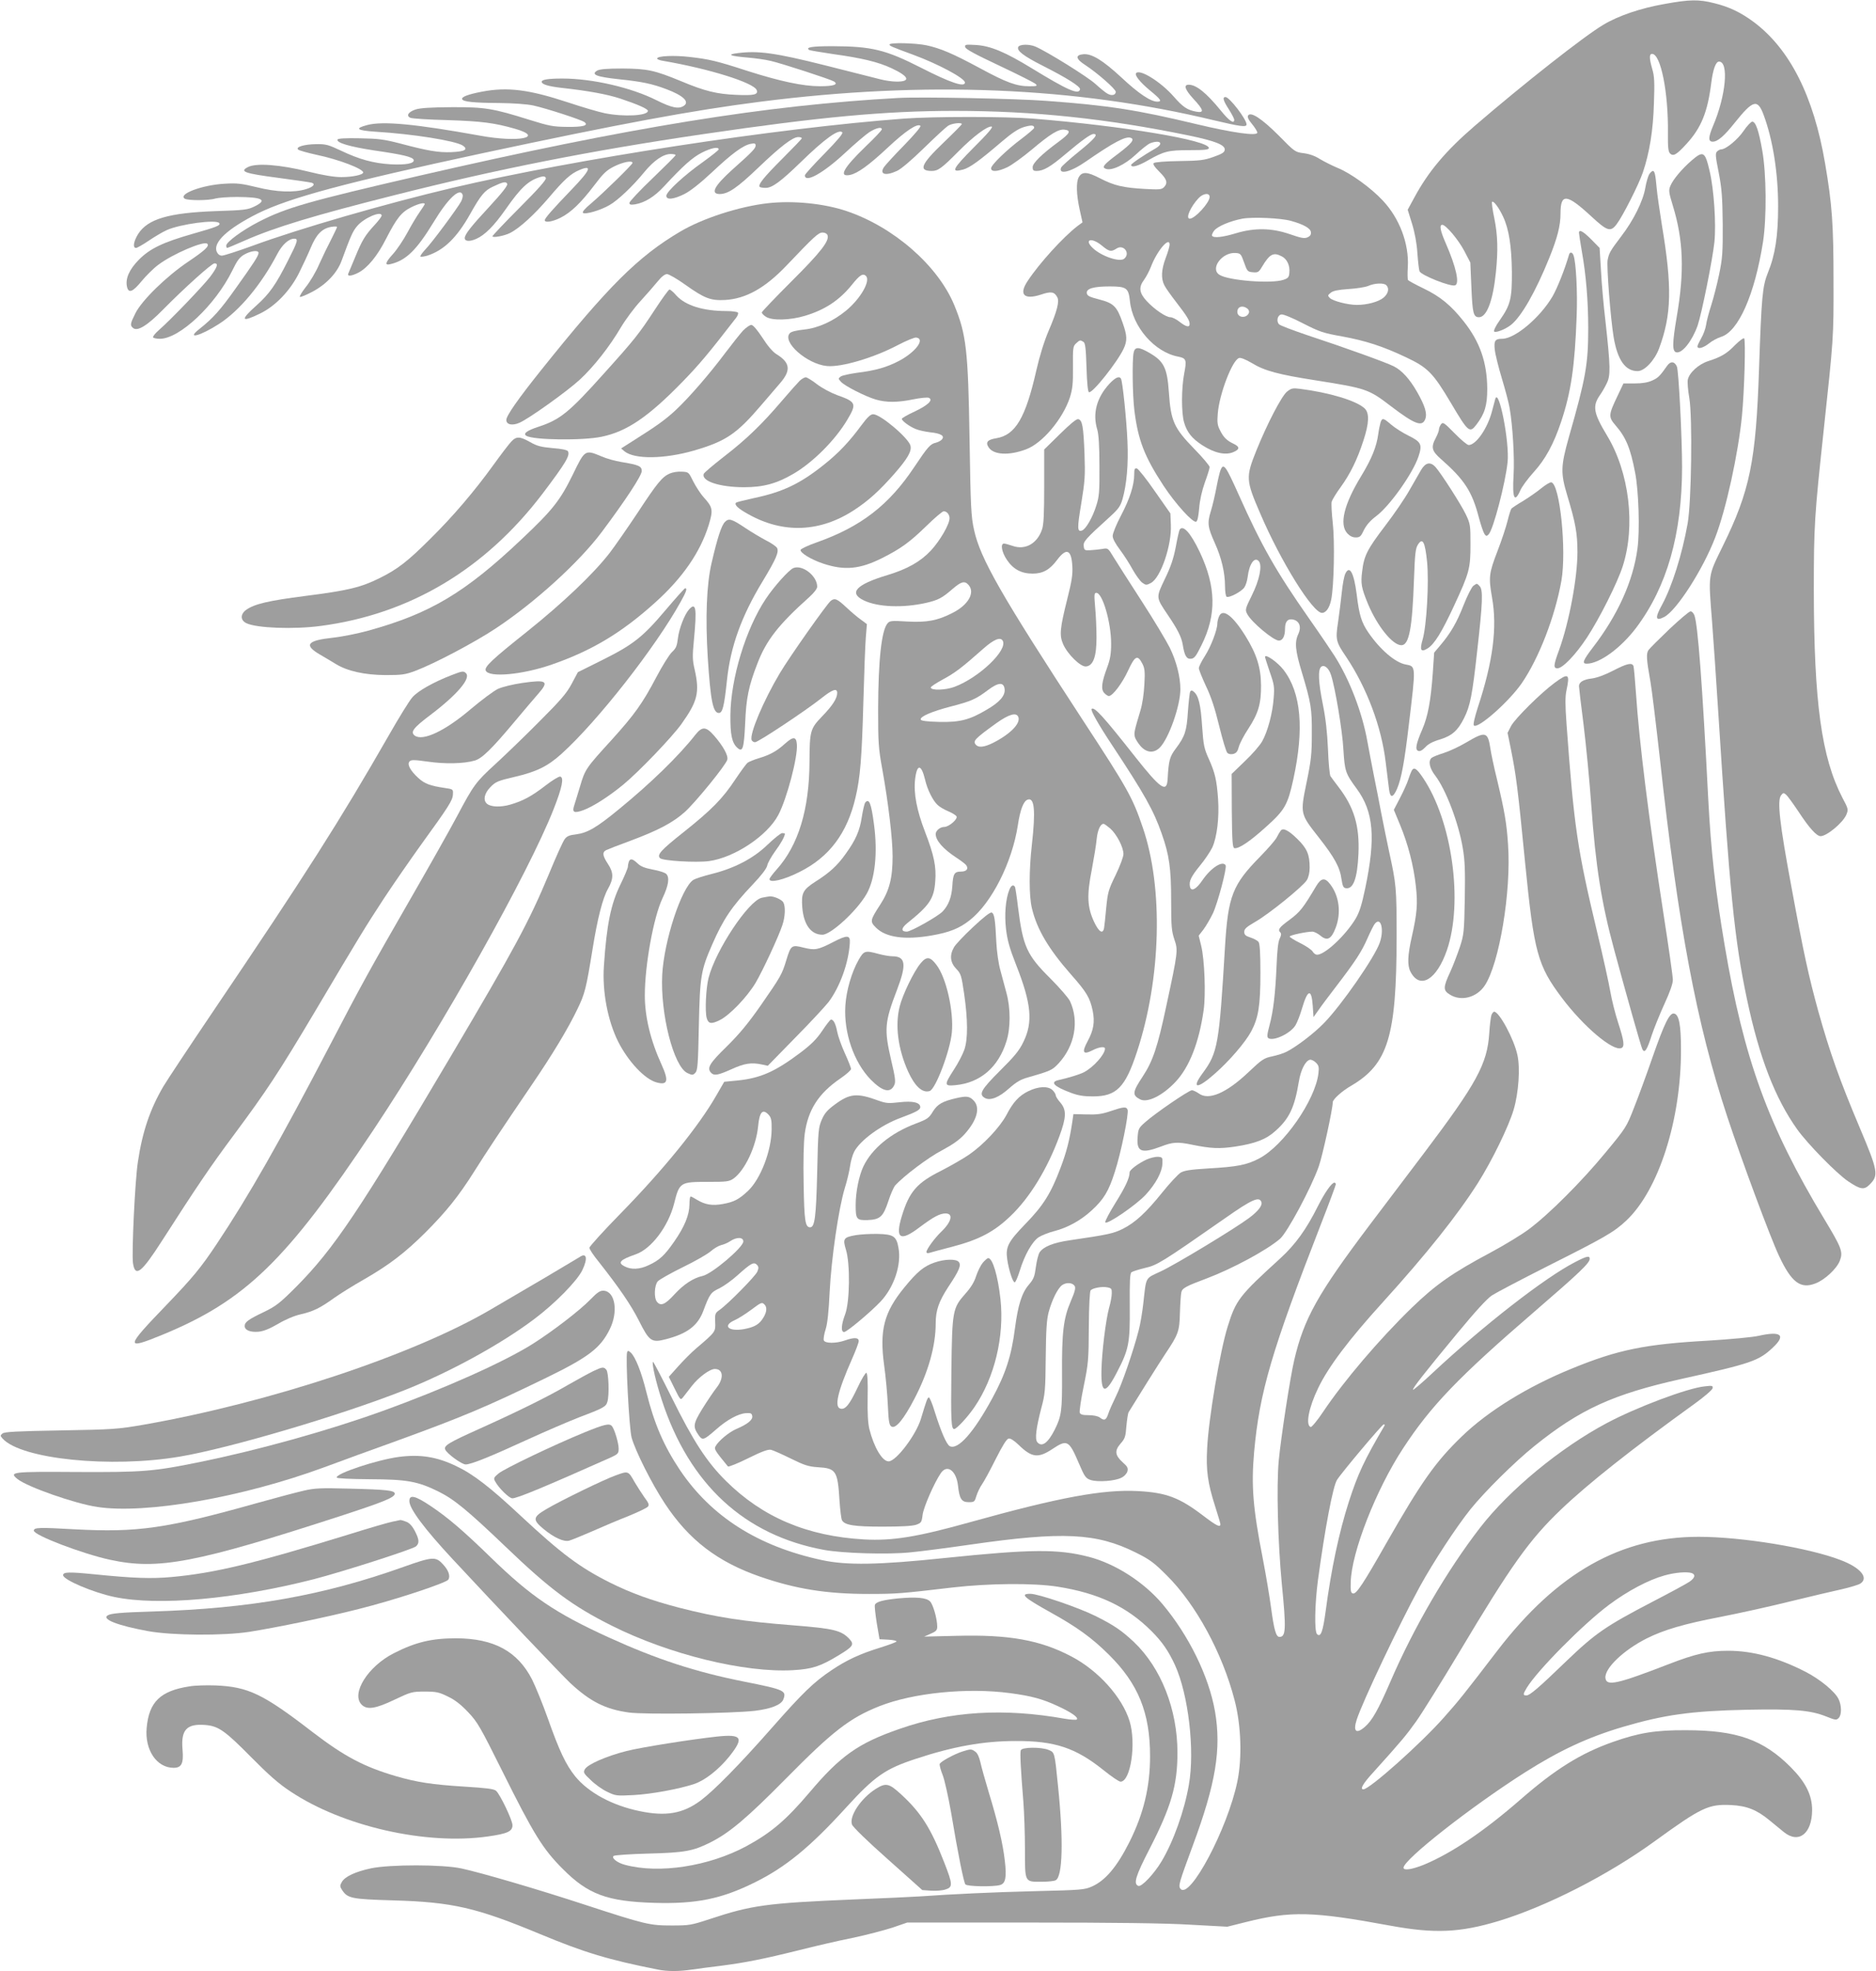 <?xml version="1.0" standalone="no"?>
<!DOCTYPE svg PUBLIC "-//W3C//DTD SVG 20010904//EN"
 "http://www.w3.org/TR/2001/REC-SVG-20010904/DTD/svg10.dtd">
<svg version="1.0" xmlns="http://www.w3.org/2000/svg"
 width="1219pt" height="1280pt" viewBox="0 0 1219 1280"
 preserveAspectRatio="xMidYMid meet">
<g transform="translate(0,1280) scale(0.1,-0.1)"
fill="#9e9e9e" stroke="none">
<path d="M10815 12774 c-154 -27 -299 -76 -397 -135 -125 -74 -520 -385 -836
-657 -188 -162 -301 -296 -392 -465 l-43 -79 28 -90 c18 -58 31 -128 35 -192
4 -56 10 -108 14 -118 12 -26 203 -102 231 -91 31 11 6 121 -61 274 -35 80
-43 119 -22 119 23 0 104 -96 143 -170 l39 -75 7 -163 c7 -166 13 -192 49
-192 51 0 91 107 110 290 15 146 12 242 -10 352 -12 55 -18 103 -15 107 10 9
45 -38 72 -96 38 -81 55 -192 57 -358 1 -175 -9 -215 -79 -315 -26 -36 -41
-68 -36 -73 10 -10 72 14 109 43 68 54 161 217 249 435 53 131 73 210 73 288
0 134 40 130 203 -21 101 -93 122 -100 161 -49 40 52 144 258 171 337 43 127
67 272 72 450 5 135 3 176 -11 222 -20 70 -20 98 -1 98 56 0 106 -248 103
-513 -1 -94 2 -122 14 -134 21 -20 42 -8 107 63 96 105 137 206 161 399 11 85
29 135 50 135 65 0 45 -222 -39 -418 -31 -74 -32 -102 -2 -102 32 0 74 36 144
124 118 147 147 155 186 52 61 -163 95 -379 95 -596 0 -192 -19 -315 -66 -430
-36 -89 -42 -155 -58 -625 -20 -601 -59 -792 -236 -1152 -97 -199 -94 -176
-69 -493 8 -102 26 -365 40 -585 74 -1166 105 -1476 186 -1861 80 -380 183
-646 327 -848 69 -96 256 -287 332 -338 79 -53 103 -57 139 -20 59 58 54 88
-61 360 -135 319 -198 498 -273 765 -63 230 -95 375 -175 810 -76 407 -93 558
-67 592 13 17 17 18 32 5 10 -8 46 -58 81 -110 70 -107 118 -160 144 -160 40
0 145 87 167 139 14 34 14 37 -25 110 -136 262 -185 618 -186 1346 0 424 4
482 64 1040 64 595 65 602 64 970 0 365 -9 498 -55 765 -74 435 -228 740 -462
916 -85 63 -159 99 -257 123 -102 26 -159 25 -325 -5z"/>
<path d="M5780 12511 c0 -9 8 -13 155 -67 160 -59 335 -152 335 -180 0 -33
-95 -1 -283 95 -234 119 -322 140 -579 141 -132 0 -177 -7 -149 -25 6 -3 74
-14 153 -26 188 -26 293 -51 381 -92 114 -53 127 -87 34 -87 -29 0 -77 7 -107
15 -30 8 -192 49 -360 91 -323 81 -433 96 -566 79 -75 -9 -52 -19 66 -29 47
-4 114 -13 150 -22 70 -16 386 -119 409 -133 31 -20 -3 -31 -91 -31 -110 0
-260 32 -473 100 -196 64 -249 76 -373 90 -102 12 -212 7 -212 -10 0 -5 17
-12 38 -15 299 -51 590 -142 609 -190 11 -30 -18 -36 -132 -31 -127 5 -205 24
-360 89 -172 71 -219 81 -380 82 -100 0 -147 -4 -164 -13 -44 -26 -6 -41 144
-57 146 -15 212 -29 305 -64 109 -41 151 -81 115 -107 -33 -24 -79 -15 -179
35 -165 83 -418 141 -611 141 -94 0 -135 -7 -135 -21 0 -17 44 -30 133 -40
171 -19 291 -41 377 -69 114 -38 180 -67 180 -80 0 -32 -159 -40 -281 -15 -39
8 -148 40 -241 71 -252 83 -391 100 -555 69 -93 -18 -135 -34 -130 -49 6 -17
77 -24 242 -25 91 -1 178 -7 220 -16 80 -17 314 -93 333 -108 28 -22 -9 -32
-111 -31 -92 1 -116 5 -247 46 -236 74 -288 83 -505 82 -137 -1 -203 -5 -235
-15 -47 -16 -63 -41 -33 -54 10 -5 119 -12 243 -15 219 -7 303 -18 436 -56
196 -56 24 -91 -226 -45 -421 76 -632 96 -734 69 -84 -22 -68 -35 51 -43 248
-15 521 -59 570 -90 38 -26 14 -39 -75 -43 -83 -3 -151 8 -335 57 -101 26
-138 31 -259 33 -92 2 -142 -1 -145 -8 -7 -21 76 -46 239 -71 187 -27 249 -42
256 -61 7 -23 -50 -34 -148 -29 -115 7 -205 32 -325 89 -81 38 -97 43 -160 42
-78 -1 -135 -18 -118 -35 6 -6 60 -21 119 -34 144 -30 304 -91 304 -115 0 -15
-70 -30 -143 -30 -45 0 -119 12 -215 36 -181 45 -338 57 -391 29 -57 -29 -23
-41 198 -70 112 -15 210 -29 218 -32 24 -9 8 -27 -38 -41 -77 -24 -191 -20
-319 12 -100 24 -128 28 -210 23 -146 -8 -304 -67 -260 -97 20 -13 156 -13
200 1 19 5 82 10 140 10 166 -1 200 -19 115 -61 -45 -22 -64 -25 -255 -31
-304 -11 -440 -51 -502 -148 -30 -48 -37 -91 -14 -91 7 0 44 21 81 46 37 25
90 57 119 70 87 39 324 71 341 45 9 -15 -17 -25 -175 -70 -192 -55 -276 -95
-348 -168 -62 -63 -88 -122 -77 -174 10 -46 37 -36 95 35 29 35 77 83 108 106
94 71 298 158 319 137 15 -15 -15 -43 -125 -117 -141 -95 -300 -250 -342 -334
-34 -68 -36 -79 -15 -96 28 -24 93 16 195 120 139 141 316 300 334 300 27 0
18 -25 -28 -87 -46 -60 -258 -281 -334 -347 -23 -20 -40 -41 -37 -47 4 -5 23
-9 44 -9 128 0 360 219 470 442 33 68 48 88 80 106 43 24 91 29 91 10 0 -19
-30 -65 -148 -230 -100 -141 -147 -194 -237 -265 -89 -70 7 -45 129 34 132 85
274 255 377 452 33 63 75 101 112 101 27 0 21 -19 -41 -141 -80 -159 -121
-217 -207 -294 -106 -94 -98 -111 23 -52 99 47 196 147 254 262 25 50 60 125
78 168 36 86 73 124 134 134 20 3 36 3 36 -1 0 -4 -17 -39 -37 -79 -21 -40
-56 -112 -78 -161 -21 -50 -61 -117 -88 -150 -26 -33 -43 -62 -38 -64 6 -2 42
13 80 33 91 48 161 122 190 200 60 163 73 193 101 226 43 53 160 103 160 69 0
-6 -19 -32 -43 -58 -65 -70 -84 -102 -128 -209 -23 -54 -43 -104 -46 -110 -8
-19 22 -16 65 6 60 31 124 108 181 221 69 134 99 172 163 204 48 24 88 33 88
21 0 -3 -15 -26 -33 -52 -19 -27 -55 -87 -80 -134 -26 -48 -67 -109 -92 -137
-53 -58 -57 -77 -17 -67 101 24 169 91 280 273 92 152 170 226 188 178 3 -8
-1 -27 -9 -43 -22 -42 -193 -273 -235 -315 -19 -21 -33 -40 -30 -44 4 -3 24 0
45 6 108 35 192 117 278 270 69 123 94 153 148 178 67 32 86 35 93 18 4 -11
-33 -58 -116 -148 -119 -128 -160 -180 -160 -204 0 -22 32 -24 75 -5 56 25
115 84 190 191 100 143 149 188 227 211 22 6 30 4 35 -7 4 -11 -50 -72 -171
-193 -97 -97 -176 -181 -176 -185 0 -12 77 2 114 21 62 31 158 119 252 229
101 119 142 156 199 180 86 36 73 2 -48 -124 -128 -133 -177 -189 -177 -202 0
-18 50 -10 102 16 68 34 133 97 219 210 60 79 79 98 131 124 57 28 118 40 118
22 0 -10 -190 -196 -268 -262 -40 -33 -60 -56 -54 -62 13 -13 114 16 172 50
55 31 153 124 227 215 62 75 123 117 171 117 18 0 32 -3 32 -7 0 -5 -68 -72
-150 -151 -83 -79 -150 -151 -150 -159 0 -12 8 -14 36 -10 64 11 126 49 188
116 127 137 186 189 247 220 61 31 109 40 109 21 0 -5 -46 -41 -101 -81 -122
-86 -239 -194 -239 -220 0 -29 46 -24 117 11 38 19 102 69 179 141 131 123
202 175 252 185 26 5 32 3 32 -11 0 -18 -20 -40 -153 -158 -117 -106 -143
-157 -79 -157 54 1 112 40 248 170 146 140 225 200 261 200 13 0 23 -3 23 -8
0 -4 -57 -63 -126 -132 -120 -120 -161 -170 -147 -184 4 -3 21 -6 38 -6 42 0
96 39 225 164 161 157 250 220 273 197 7 -7 -28 -49 -116 -139 -70 -71 -127
-134 -127 -140 0 -53 119 13 260 144 63 59 135 120 159 136 45 28 81 36 81 18
0 -6 -47 -56 -105 -111 -145 -140 -178 -200 -102 -185 49 10 122 62 246 178
114 107 193 160 212 141 5 -5 -38 -56 -106 -126 -64 -65 -122 -129 -131 -142
-31 -47 10 -59 84 -25 27 12 95 70 175 148 73 71 143 136 157 145 23 16 90 24
90 11 0 -3 -54 -58 -120 -121 -146 -140 -164 -183 -75 -183 40 0 65 18 174
128 97 98 189 166 215 160 11 -2 -26 -46 -116 -135 -140 -141 -152 -166 -70
-144 44 12 106 57 251 181 68 58 108 84 144 95 48 14 67 13 67 -5 0 -5 -35
-35 -77 -67 -102 -76 -203 -174 -203 -196 0 -25 44 -22 105 7 28 13 100 65
160 115 121 102 173 134 212 129 45 -5 36 -24 -39 -79 -110 -81 -168 -138
-168 -165 0 -19 5 -24 25 -24 45 0 90 26 188 109 108 91 164 131 183 131 34 0
6 -32 -95 -114 -60 -48 -112 -95 -116 -104 -19 -49 62 -30 162 40 178 123 258
166 291 153 27 -10 5 -37 -82 -103 -94 -70 -109 -88 -81 -98 38 -15 124 26
194 91 37 35 80 69 95 75 65 24 91 -1 34 -34 -74 -42 -158 -99 -158 -107 0
-20 47 -7 110 30 104 59 131 66 270 66 99 0 125 3 125 14 0 50 -553 143 -1145
191 -175 14 -644 14 -835 0 -830 -62 -2136 -262 -2936 -450 -432 -102 -997
-265 -1298 -376 -97 -35 -186 -64 -199 -64 -14 0 -26 9 -33 24 -28 61 69 151
266 250 209 103 575 201 1455 390 899 192 1366 279 1814 336 1068 136 2042 96
2944 -121 173 -41 212 -46 212 -27 0 33 -111 178 -137 178 -21 0 -15 -23 22
-80 19 -30 35 -61 35 -67 0 -31 -33 -8 -88 60 -94 115 -159 167 -208 167 -35
0 -24 -32 30 -91 68 -73 73 -94 19 -84 -59 11 -87 30 -148 100 -82 93 -216
177 -242 151 -13 -13 24 -59 89 -113 71 -58 81 -73 48 -73 -43 0 -122 53 -231
155 -123 114 -195 158 -250 153 -54 -5 -49 -31 14 -71 75 -49 197 -155 197
-173 0 -21 -25 -28 -52 -13 -13 6 -48 35 -79 63 -49 46 -320 214 -392 244 -41
17 -104 15 -111 -4 -9 -24 36 -58 158 -120 160 -81 247 -136 244 -154 -8 -38
-80 -6 -314 137 -172 105 -267 145 -362 151 -68 4 -74 3 -70 -14 2 -13 68 -48
223 -121 121 -57 226 -110 234 -118 14 -13 9 -15 -40 -15 -84 0 -149 24 -319
116 -180 97 -258 130 -350 150 -72 15 -240 19 -240 5z"/>
<path d="M5840 12164 c-864 -47 -1746 -190 -3115 -505 -723 -167 -867 -208
-1045 -300 -105 -54 -210 -131 -210 -154 0 -8 3 -15 6 -15 3 0 56 22 117 49
194 85 447 162 972 294 673 170 1270 288 2005 396 754 111 1182 151 1632 151
515 0 989 -50 1523 -160 174 -36 238 -62 233 -94 -2 -16 -19 -26 -73 -45 -61
-22 -90 -25 -224 -27 -89 -1 -158 -7 -164 -13 -7 -7 4 -24 36 -56 50 -49 57
-73 30 -101 -15 -15 -31 -16 -123 -11 -143 8 -201 22 -292 69 -84 44 -118 45
-139 6 -17 -32 -15 -110 6 -207 l19 -85 -34 -25 c-93 -72 -246 -240 -322 -355
-60 -89 -24 -125 86 -89 65 22 87 19 106 -17 15 -27 -1 -90 -56 -218 -29 -68
-58 -161 -80 -257 -70 -309 -136 -421 -261 -441 -56 -9 -71 -26 -49 -59 32
-49 131 -55 243 -13 106 39 239 197 285 337 17 55 21 88 20 199 -1 123 0 133
20 152 25 23 27 23 48 10 12 -7 16 -41 20 -166 3 -103 9 -159 16 -161 23 -8
184 195 225 282 25 53 23 86 -6 168 -37 107 -58 128 -151 152 -66 17 -80 24
-82 42 -4 29 45 43 148 43 110 0 123 -10 132 -94 16 -168 160 -333 314 -362
52 -10 56 -21 39 -108 -19 -98 -19 -258 -1 -319 19 -65 51 -104 118 -148 79
-51 150 -67 202 -45 43 18 43 35 0 55 -42 20 -64 41 -86 86 -17 32 -20 51 -15
110 10 126 94 346 138 360 11 4 43 -9 84 -33 82 -50 171 -74 415 -112 329 -52
343 -57 487 -167 155 -118 204 -137 224 -85 14 36 -1 86 -53 177 -48 84 -99
140 -151 166 -44 23 -315 121 -564 203 -94 32 -177 63 -183 71 -18 22 -8 60
17 63 12 2 75 -24 140 -58 108 -55 131 -63 256 -85 152 -28 263 -64 413 -135
142 -67 176 -101 295 -302 109 -184 119 -193 163 -135 54 71 70 124 70 232 -1
172 -48 306 -153 438 -83 105 -153 162 -261 214 -52 25 -98 50 -101 55 -3 5
-4 43 -1 86 8 150 -54 314 -162 429 -76 82 -210 179 -295 213 -36 15 -87 41
-114 57 -31 20 -67 33 -104 38 -57 7 -59 8 -163 114 -111 111 -183 158 -200
131 -6 -10 2 -27 26 -56 19 -23 34 -48 34 -55 0 -24 -161 -1 -396 55 -384 92
-567 121 -974 151 -193 15 -817 27 -960 19z m2020 -643 c0 -37 -95 -141 -129
-141 -29 0 4 76 57 133 30 32 72 37 72 8z m527 -155 c81 -22 128 -48 131 -73
2 -16 -4 -26 -21 -34 -21 -9 -40 -6 -115 20 -119 41 -229 43 -352 6 -86 -26
-145 -32 -154 -16 -3 5 3 20 14 34 23 28 104 62 183 77 68 12 249 4 314 -14z
m-1227 -161 c47 -39 60 -42 95 -19 46 30 92 -31 50 -66 -29 -24 -146 15 -203
68 -62 58 -9 73 58 17z m440 6 c0 -10 -11 -49 -25 -85 -29 -77 -32 -134 -9
-179 9 -18 45 -68 79 -112 68 -88 85 -116 85 -139 0 -24 -23 -19 -65 14 -21
17 -48 30 -60 30 -29 0 -104 51 -154 105 -49 53 -53 90 -17 138 13 18 33 55
44 83 39 104 122 202 122 145z m484 -116 c20 -57 23 -60 57 -63 33 -3 39 1 59
35 50 84 75 97 129 68 34 -17 54 -60 49 -106 -2 -29 -8 -36 -38 -46 -78 -27
-361 -5 -417 33 -62 40 19 148 106 141 32 -2 35 -6 55 -62z m924 -147 c21 -21
13 -55 -18 -81 -32 -27 -106 -47 -173 -47 -59 0 -156 25 -176 45 -15 15 -14
18 6 34 16 13 46 19 115 24 51 3 109 12 128 20 43 19 102 21 118 5z m-904
-151 c10 -7 15 -19 11 -29 -15 -38 -75 -32 -75 7 0 33 33 45 64 22z"/>
<path d="M11329 11949 c-38 -56 -115 -119 -145 -119 -7 0 -19 -6 -27 -14 -12
-12 -10 -32 11 -137 20 -105 24 -156 26 -334 1 -186 -2 -223 -23 -325 -13 -63
-36 -153 -51 -200 -15 -47 -31 -105 -34 -130 -4 -25 -18 -64 -32 -87 -13 -23
-24 -46 -24 -52 0 -21 37 -11 75 19 21 17 55 35 77 42 114 34 220 275 274 618
24 157 22 441 -5 592 -23 132 -43 188 -65 188 -8 0 -34 -27 -57 -61z"/>
<path d="M10992 11758 c-62 -54 -121 -123 -138 -165 -12 -28 -11 -41 15 -126
70 -226 77 -432 26 -725 -29 -172 -30 -225 -2 -230 38 -8 103 75 138 174 27
80 97 428 109 542 12 117 -3 343 -31 461 -30 128 -41 134 -117 69z"/>
<path d="M10716 11668 c-7 -13 -19 -52 -25 -88 -14 -84 -76 -210 -156 -314
-72 -95 -80 -109 -89 -155 -7 -41 19 -379 39 -499 25 -150 76 -222 156 -222
45 0 110 69 139 146 82 220 86 400 19 801 -15 95 -31 203 -34 240 -8 89 -13
113 -25 113 -5 0 -16 -10 -24 -22z"/>
<path d="M4987 11480 c-184 -21 -422 -98 -567 -184 -273 -161 -467 -354 -901
-896 -153 -191 -229 -300 -229 -327 0 -30 37 -39 84 -19 60 25 313 206 394
281 91 84 195 217 267 340 30 50 87 127 127 170 40 44 90 101 112 128 24 30
46 47 60 47 12 0 66 -31 119 -69 125 -89 165 -104 259 -99 135 8 260 78 398
223 180 189 208 215 235 215 15 0 28 -7 32 -17 14 -36 -43 -110 -234 -300
-106 -106 -193 -197 -193 -202 0 -6 12 -19 27 -28 39 -26 157 -23 253 6 131
39 225 102 305 201 52 65 72 77 92 58 31 -32 -35 -147 -129 -225 -84 -69 -183
-114 -273 -123 -47 -5 -83 -13 -92 -23 -55 -55 109 -201 240 -214 93 -9 304
53 463 137 54 28 107 50 118 48 60 -9 -5 -95 -113 -152 -79 -41 -151 -62 -273
-77 -48 -7 -96 -17 -105 -24 -17 -13 -17 -14 1 -34 24 -27 158 -95 225 -115
70 -21 146 -20 247 1 44 9 88 13 98 10 33 -13 -3 -48 -90 -89 -46 -21 -84 -43
-84 -48 0 -13 50 -50 90 -66 19 -8 60 -17 92 -21 71 -7 98 -23 79 -46 -7 -9
-25 -18 -40 -22 -36 -8 -52 -26 -141 -159 -163 -245 -345 -386 -630 -487 -58
-20 -106 -43 -108 -50 -3 -19 69 -63 147 -89 139 -46 238 -37 385 37 119 60
177 102 282 204 56 55 108 99 116 99 20 0 38 -21 38 -45 0 -40 -62 -146 -121
-210 -69 -73 -152 -120 -284 -160 -202 -61 -253 -115 -152 -164 91 -44 255
-50 405 -16 78 18 103 31 170 89 58 50 80 56 105 28 45 -50 -1 -131 -105 -183
-98 -50 -167 -62 -294 -55 -98 6 -112 5 -126 -11 -40 -44 -61 -238 -62 -558 0
-218 2 -253 27 -390 40 -223 67 -453 67 -566 0 -141 -21 -222 -80 -313 -67
-103 -68 -110 -28 -150 64 -64 188 -81 361 -51 116 20 181 46 248 99 143 112
276 376 313 618 15 99 36 155 63 165 45 17 53 -70 28 -292 -19 -167 -19 -333
0 -412 32 -137 109 -266 254 -431 102 -115 123 -151 141 -235 15 -74 6 -127
-33 -199 -39 -72 -30 -90 31 -59 44 23 82 27 82 11 0 -37 -76 -122 -137 -153
-26 -14 -102 -37 -165 -51 -57 -13 -30 -41 79 -82 48 -18 83 -24 144 -24 154
0 211 58 287 290 157 476 172 1064 38 1455 -66 195 -97 251 -391 700 -531 813
-666 1049 -706 1235 -19 85 -22 146 -29 585 -9 582 -21 683 -99 873 -106 257
-394 508 -699 611 -148 50 -349 70 -515 51z m1528 -2840 c37 -59 -152 -240
-312 -300 -58 -22 -152 -25 -155 -5 -1 6 35 29 79 53 78 42 122 75 263 200 68
60 110 77 125 52z m13 -316 c4 -42 -32 -84 -117 -133 -111 -66 -174 -82 -308
-79 -79 2 -118 7 -120 15 -7 19 69 52 195 85 132 34 164 48 242 107 68 51 103
53 108 5z m89 -180 c16 -42 -52 -111 -164 -168 -59 -29 -95 -33 -113 -11 -19
23 -7 37 133 138 83 59 131 73 144 41z m-606 -407 c15 -65 50 -135 81 -164 12
-12 44 -31 69 -41 26 -11 50 -26 54 -33 11 -17 -49 -69 -79 -69 -27 0 -56 -24
-56 -46 0 -42 48 -97 135 -154 28 -18 55 -39 62 -47 19 -24 4 -43 -32 -43 -44
0 -52 -13 -57 -95 -5 -72 -24 -122 -62 -163 -28 -31 -207 -132 -234 -132 -38
0 -37 22 2 54 146 117 175 160 183 272 8 96 -8 171 -67 324 -53 138 -74 247
-64 338 12 103 40 102 65 -1z m1203 -317 c42 -37 86 -122 86 -166 0 -18 -22
-77 -51 -137 -47 -96 -51 -112 -61 -213 -5 -60 -12 -119 -14 -131 -8 -42 -34
-25 -65 41 -44 95 -48 170 -15 337 14 75 29 164 32 200 6 58 24 99 45 99 5 0
24 -14 43 -30z"/>
<path d="M10260 11288 c0 -7 9 -63 19 -123 27 -150 41 -322 41 -495 0 -235
-15 -322 -126 -710 -53 -189 -54 -232 -10 -378 53 -176 66 -244 66 -367 0
-168 -54 -457 -120 -638 -36 -97 -37 -117 -10 -117 34 0 119 89 192 200 82
125 197 354 232 462 85 263 43 611 -102 850 -89 148 -96 191 -44 265 11 15 30
48 42 73 26 52 25 104 -8 405 -12 99 -25 246 -29 328 l-9 147 -54 55 c-53 53
-80 68 -80 43z"/>
<path d="M10196 11148 c-30 -102 -76 -217 -108 -273 -81 -138 -244 -275 -327
-275 -46 0 -55 -13 -48 -72 3 -29 24 -113 46 -186 22 -73 45 -159 50 -190 20
-112 33 -328 26 -437 -9 -152 6 -185 44 -99 11 25 50 77 86 117 76 83 131 184
179 328 64 192 89 357 101 689 6 152 -4 351 -21 393 -7 20 -23 22 -28 5z"/>
<path d="M4255 10789 c-102 -156 -130 -192 -332 -416 -225 -251 -283 -298
-423 -344 -77 -25 -103 -45 -80 -59 45 -28 368 -32 490 -6 164 34 303 129 525
357 110 113 170 185 348 415 10 13 16 28 12 34 -3 5 -36 10 -73 10 -153 0
-268 36 -327 101 -19 22 -39 39 -45 39 -5 0 -48 -59 -95 -131z"/>
<path d="M4828 10653 c-19 -21 -70 -85 -113 -142 -104 -139 -236 -291 -321
-371 -67 -63 -125 -105 -284 -205 l-74 -47 22 -19 c66 -53 259 -50 451 5 209
61 278 108 440 298 39 46 93 109 121 141 71 83 65 132 -26 188 -23 14 -57 54
-90 106 -35 53 -61 83 -72 83 -10 0 -34 -17 -54 -37z"/>
<path d="M11274 10559 c-53 -55 -90 -77 -174 -104 -63 -20 -124 -76 -133 -121
-3 -16 1 -69 10 -119 21 -125 14 -675 -11 -815 -36 -201 -101 -407 -166 -527
-48 -87 -44 -110 15 -79 81 44 251 309 330 515 71 183 150 546 174 791 16 163
25 496 14 503 -5 3 -32 -17 -59 -44z"/>
<path d="M7366 10509 c-10 -51 -7 -276 5 -374 24 -194 66 -301 190 -490 78
-118 189 -240 211 -233 9 3 15 32 20 87 4 53 18 114 37 168 17 46 31 91 31
100 0 8 -44 61 -99 117 -134 138 -153 181 -166 371 -11 158 -33 200 -129 255
-68 39 -92 39 -100 -1z"/>
<path d="M10833 10425 c-47 -67 -59 -79 -97 -96 -28 -13 -65 -19 -114 -19
l-73 0 -39 -82 c-59 -124 -60 -135 -11 -192 67 -77 96 -149 126 -306 23 -118
31 -377 15 -493 -28 -210 -128 -432 -290 -642 -64 -84 -72 -105 -40 -105 83 0
222 101 323 235 199 266 296 605 297 1040 0 194 -22 629 -34 655 -15 34 -41
36 -63 5z"/>
<path d="M5197 10328 c-13 -13 -66 -72 -118 -133 -128 -150 -229 -248 -377
-362 -68 -53 -126 -102 -129 -110 -18 -47 103 -87 262 -87 125 0 213 24 322
88 126 74 270 218 348 349 63 106 59 117 -65 161 -43 16 -99 46 -133 72 -31
24 -64 44 -71 44 -8 0 -26 -10 -39 -22z"/>
<path d="M7209 10308 c-83 -90 -111 -193 -79 -298 9 -31 14 -105 14 -235 1
-169 -1 -198 -21 -260 -23 -74 -67 -151 -92 -160 -32 -12 -32 15 -5 176 24
148 26 179 21 324 -7 175 -14 218 -41 223 -11 3 -53 -32 -119 -97 l-102 -100
0 -238 c0 -180 -3 -249 -14 -281 -31 -92 -109 -136 -191 -107 -23 8 -49 15
-56 15 -25 0 -15 -56 19 -106 41 -61 94 -89 167 -89 67 0 111 25 159 89 61 81
93 68 99 -42 3 -53 -4 -97 -32 -208 -49 -196 -53 -239 -28 -297 29 -66 114
-149 149 -145 47 5 68 64 68 188 0 58 -4 147 -9 198 -7 81 -6 92 8 92 40 0 96
-192 96 -330 0 -66 -6 -101 -26 -155 -36 -97 -41 -141 -19 -165 10 -11 24 -20
30 -20 25 0 88 84 126 167 44 95 61 103 92 43 15 -29 18 -51 13 -135 -3 -59
-13 -129 -26 -170 -39 -130 -42 -144 -36 -170 3 -13 20 -40 37 -60 39 -44 87
-48 125 -10 59 59 134 273 134 379 0 81 -26 182 -69 270 -22 44 -104 181 -183
303 -79 122 -160 249 -181 283 -37 62 -38 62 -75 55 -20 -3 -55 -7 -77 -8 -37
-2 -40 0 -43 26 -4 30 10 46 171 192 55 50 68 69 81 114 27 94 39 228 32 376
-6 143 -32 390 -42 406 -11 19 -36 8 -75 -33z"/>
<path d="M8362 10256 c-36 -31 -128 -208 -198 -381 -70 -174 -69 -193 25 -410
133 -311 341 -645 401 -645 26 0 49 32 60 86 18 88 24 376 10 499 -7 61 -10
123 -7 137 4 13 30 56 58 94 61 84 108 178 148 302 38 115 40 180 8 210 -53
50 -230 103 -420 127 -48 6 -56 4 -85 -19z"/>
<path d="M9716 10209 c-2 -8 -11 -43 -21 -79 -29 -112 -104 -220 -152 -220 -9
0 -50 34 -91 76 -70 71 -76 75 -89 58 -7 -10 -13 -25 -13 -34 0 -8 -9 -32 -20
-53 -33 -61 -27 -85 32 -137 154 -135 204 -212 248 -383 13 -48 29 -95 36
-105 11 -15 14 -15 27 -2 30 30 109 333 123 468 14 128 -57 489 -80 411z"/>
<path d="M5597 10038 c-77 -105 -148 -180 -241 -254 -156 -125 -269 -179 -459
-219 -60 -13 -111 -26 -114 -29 -14 -13 12 -38 79 -75 228 -128 468 -118 690
28 93 61 162 124 260 235 87 100 113 146 104 182 -13 50 -195 204 -242 204
-17 0 -37 -18 -77 -72z"/>
<path d="M8971 10058 c-4 -13 -11 -46 -15 -75 -11 -83 -42 -161 -112 -276
-111 -182 -143 -313 -89 -371 16 -17 34 -26 54 -26 27 0 34 6 53 47 16 32 41
62 80 91 88 66 237 275 275 387 26 78 18 95 -63 135 -39 19 -91 52 -115 73
-50 43 -57 45 -68 15z"/>
<path d="M3321 9931 c-15 -16 -67 -84 -116 -152 -123 -170 -261 -332 -407
-476 -149 -149 -215 -200 -333 -258 -119 -59 -204 -80 -481 -115 -241 -31
-330 -52 -384 -90 -39 -28 -39 -68 1 -87 67 -32 306 -41 481 -18 581 76 1071
369 1444 860 152 201 180 249 164 275 -5 8 -42 16 -99 20 -75 7 -101 13 -146
39 -68 38 -90 39 -124 2z"/>
<path d="M3722 9718 c-82 -167 -130 -229 -333 -420 -369 -349 -595 -483 -998
-594 -69 -19 -171 -39 -226 -45 -169 -18 -192 -47 -89 -108 34 -20 82 -48 106
-63 75 -46 186 -71 323 -72 108 0 128 3 195 28 124 47 386 185 524 277 255
169 540 429 686 624 155 207 260 367 260 396 0 32 -19 40 -134 59 -38 6 -95
22 -127 36 -108 45 -108 45 -187 -118z"/>
<path d="M9234 9748 c-14 -24 -48 -83 -76 -132 -27 -49 -98 -153 -157 -230
-118 -155 -138 -195 -150 -297 -10 -79 -5 -106 38 -211 61 -145 160 -268 217
-268 50 0 71 109 82 431 6 165 10 199 26 223 30 47 46 17 59 -113 13 -135 -3
-415 -29 -504 -20 -69 -12 -85 32 -58 44 27 92 104 173 279 99 213 106 241
106 397 0 125 -1 133 -31 196 -32 66 -159 264 -197 307 -33 35 -64 29 -93 -20z"/>
<path d="M7930 9745 c-5 -13 -17 -64 -26 -112 -9 -48 -25 -117 -36 -152 -24
-78 -21 -103 26 -208 43 -95 66 -192 66 -280 0 -34 5 -65 10 -68 16 -10 99 34
116 61 9 13 18 43 21 66 10 86 45 136 73 103 23 -28 4 -122 -46 -222 -43 -87
-44 -93 -30 -120 27 -53 171 -173 206 -173 25 0 40 29 40 78 0 47 19 67 55 58
39 -10 52 -48 32 -92 -26 -53 -21 -107 22 -249 60 -200 66 -236 65 -400 0
-131 -4 -171 -34 -316 -42 -205 -42 -203 79 -357 103 -131 138 -195 148 -272
7 -45 12 -56 29 -58 48 -7 74 65 81 223 8 182 -28 302 -130 435 -23 30 -46 61
-52 70 -5 8 -13 87 -16 175 -5 111 -15 200 -33 289 -30 149 -33 227 -11 246
20 16 50 -9 64 -54 27 -82 74 -364 80 -481 9 -143 13 -157 86 -256 111 -150
125 -319 56 -648 -23 -110 -38 -156 -63 -198 -66 -109 -199 -233 -250 -233 -9
0 -22 9 -28 20 -6 11 -42 36 -80 55 -39 19 -70 39 -70 43 0 9 110 32 148 32
11 0 35 -12 52 -26 44 -37 71 -23 99 51 37 97 23 206 -35 282 -35 46 -59 43
-92 -12 -84 -141 -103 -166 -171 -217 -71 -52 -80 -65 -61 -84 7 -7 5 -20 -5
-40 -10 -20 -16 -77 -20 -175 -8 -184 -21 -295 -46 -388 -16 -60 -17 -76 -7
-83 34 -21 144 31 176 84 11 18 30 67 42 108 37 126 62 133 70 19 l5 -74 35
49 c19 28 70 95 112 150 125 163 166 226 203 311 19 43 41 88 50 98 39 45 60
-43 30 -126 -34 -96 -248 -404 -361 -520 -65 -67 -176 -152 -244 -187 -19 -10
-61 -23 -93 -30 -54 -11 -66 -19 -157 -105 -142 -134 -257 -183 -320 -136 -16
11 -37 21 -45 21 -20 0 -242 -152 -304 -208 -42 -37 -45 -43 -49 -99 -7 -93
26 -106 151 -59 77 30 109 32 204 12 124 -25 176 -27 279 -12 131 20 202 47
262 102 90 80 124 152 152 321 12 75 43 135 72 141 9 2 27 -7 39 -19 18 -18
21 -29 16 -70 -21 -174 -226 -469 -385 -552 -80 -42 -140 -54 -333 -65 -113
-7 -153 -13 -177 -27 -17 -11 -71 -68 -119 -128 -106 -132 -178 -198 -259
-238 -59 -29 -94 -37 -341 -73 -110 -16 -173 -42 -198 -79 -8 -13 -19 -56 -24
-95 -8 -61 -14 -78 -45 -114 -46 -53 -71 -132 -91 -285 -23 -179 -61 -295
-147 -453 -121 -223 -224 -339 -277 -311 -21 12 -56 93 -98 226 -15 50 -32 90
-37 90 -9 0 -15 -16 -52 -139 -32 -105 -161 -276 -210 -276 -41 0 -95 91 -125
210 -9 37 -13 104 -11 207 2 94 -1 154 -8 158 -5 3 -31 -39 -58 -97 -51 -108
-78 -142 -109 -136 -44 8 -21 109 73 322 24 54 44 107 44 117 0 24 -31 25 -90
4 -58 -20 -129 -20 -137 1 -3 9 2 41 12 72 12 38 20 114 26 241 11 220 58 541
98 674 16 50 31 116 35 146 4 30 16 71 26 91 38 74 176 175 303 221 100 37
127 52 127 69 0 31 -49 42 -136 32 -69 -8 -86 -7 -134 10 -142 52 -187 48
-287 -26 -46 -34 -65 -55 -83 -97 -22 -51 -24 -69 -30 -344 -7 -291 -16 -355
-46 -355 -32 0 -38 43 -42 281 -3 146 0 270 7 325 21 156 89 263 231 360 38
26 70 54 70 62 0 8 -18 54 -40 102 -22 48 -44 110 -50 140 -10 54 -26 83 -42
78 -5 -2 -31 -35 -56 -73 -35 -52 -70 -87 -137 -138 -167 -126 -263 -169 -416
-184 l-83 -8 -52 -90 c-114 -199 -342 -480 -624 -768 -110 -112 -200 -212
-200 -220 0 -9 26 -49 59 -89 134 -170 209 -279 262 -383 68 -136 83 -146 175
-122 140 36 208 88 244 184 41 110 49 121 105 147 28 14 82 52 118 85 86 77
105 88 125 68 12 -13 13 -21 3 -45 -13 -30 -190 -210 -246 -249 -28 -20 -30
-25 -28 -78 3 -64 4 -63 -124 -172 -33 -28 -86 -82 -118 -118 l-59 -66 38 -77
c37 -75 38 -76 55 -55 9 11 34 44 56 72 44 57 117 111 150 111 55 0 60 -60 11
-122 -19 -24 -60 -85 -92 -136 -61 -100 -63 -117 -23 -174 24 -33 32 -31 113
40 70 62 144 102 193 105 32 2 38 -1 41 -19 4 -25 -31 -53 -104 -84 -48 -21
-116 -77 -135 -113 -10 -17 -2 -29 81 -130 4 -4 63 19 131 53 91 45 130 59
149 55 14 -3 72 -29 129 -57 87 -43 114 -52 175 -56 119 -7 129 -23 141 -217
4 -60 11 -118 16 -127 17 -32 77 -42 264 -42 121 0 192 4 217 12 34 12 37 16
43 65 6 49 75 207 118 270 41 61 101 17 112 -81 9 -85 23 -107 69 -107 37 0
39 2 51 42 7 22 23 56 36 74 13 18 53 92 89 164 44 87 71 131 84 133 11 3 36
-13 65 -41 85 -83 127 -88 219 -27 96 64 108 58 172 -92 38 -89 45 -98 77
-109 46 -15 159 -7 200 15 19 9 35 27 39 42 5 20 0 31 -30 57 -51 46 -55 76
-15 122 29 33 33 45 38 113 4 43 10 84 15 92 47 77 199 320 236 375 87 130 94
148 97 270 2 61 6 120 9 132 5 27 28 40 165 91 167 63 390 183 476 257 47 40
203 331 252 470 24 67 91 374 91 417 0 19 60 73 121 108 238 140 293 320 294
960 0 327 -2 345 -50 565 -13 61 -35 169 -49 240 -13 72 -36 184 -49 250 -13
66 -32 165 -42 220 -33 186 -115 401 -213 555 -19 30 -94 141 -167 245 -213
304 -308 471 -455 800 -87 194 -100 212 -120 160z m-2934 -4186 c15 -17 19
-36 18 -93 -1 -139 -72 -323 -154 -400 -59 -55 -91 -72 -165 -85 -68 -12 -113
-4 -165 27 -19 12 -38 22 -42 22 -5 0 -8 -24 -8 -52 -1 -68 -31 -143 -100
-242 -61 -88 -95 -120 -165 -152 -58 -28 -114 -30 -156 -8 -48 24 -31 43 73
79 100 35 210 180 248 328 35 140 39 142 220 142 124 0 138 2 167 22 73 53
146 207 159 338 9 96 30 118 70 74z m3200 -564 c9 -22 -19 -59 -79 -104 -89
-67 -477 -302 -574 -347 -104 -49 -94 -30 -114 -208 -6 -55 -19 -134 -30 -175
-34 -133 -110 -353 -149 -431 -20 -41 -43 -92 -49 -112 -14 -41 -25 -46 -55
-23 -12 9 -42 15 -72 15 -39 0 -53 4 -58 16 -3 9 8 87 26 173 30 146 32 170
33 384 1 142 6 232 12 238 15 15 74 26 108 19 27 -5 30 -9 29 -40 0 -19 -8
-61 -17 -92 -22 -79 -48 -294 -50 -410 -3 -152 26 -155 101 -9 77 148 85 188
83 427 -1 164 1 213 11 222 8 6 47 18 88 28 79 18 106 34 519 322 175 123 223
144 237 107z m-3366 -257 c0 -38 -204 -211 -265 -224 -59 -13 -121 -53 -181
-118 -62 -68 -90 -80 -115 -50 -21 25 -17 108 5 133 11 12 84 53 163 92 79 38
160 85 181 103 20 18 51 36 67 40 17 4 44 15 60 26 42 28 85 27 85 -2z m2153
-289 c8 -13 1 -38 -26 -101 -47 -110 -58 -201 -56 -476 1 -231 -3 -268 -48
-357 -44 -87 -84 -115 -113 -80 -16 20 -8 89 26 220 25 92 27 117 29 330 2
180 6 244 19 294 22 81 59 155 88 176 28 19 67 16 81 -6z m-2015 -121 c17 -17
15 -48 -8 -85 -26 -43 -56 -61 -125 -74 -100 -18 -143 21 -63 57 23 10 71 40
106 66 71 53 73 53 90 36z"/>
<path d="M7370 9720 c0 -70 -29 -160 -86 -268 -30 -57 -54 -116 -54 -132 0
-18 17 -50 48 -91 26 -35 63 -92 82 -128 20 -35 47 -73 61 -84 25 -18 28 -18
57 -3 64 33 137 247 130 380 l-3 72 -101 144 c-55 80 -108 146 -117 148 -14 3
-17 -5 -17 -38z"/>
<path d="M4352 9725 c-49 -21 -83 -63 -209 -255 -64 -96 -145 -213 -181 -260
-106 -137 -304 -325 -539 -513 -225 -179 -276 -227 -267 -251 18 -48 240 -28
431 39 259 90 453 206 671 403 178 160 292 326 347 502 30 99 27 115 -32 180
-21 23 -51 70 -68 103 -30 61 -30 62 -75 64 -25 2 -60 -4 -78 -12z"/>
<path d="M10016 9630 c-28 -23 -80 -59 -117 -82 -38 -22 -72 -45 -78 -51 -5
-7 -16 -42 -25 -79 -9 -37 -38 -126 -66 -198 -55 -143 -58 -168 -35 -300 35
-196 6 -416 -92 -713 -21 -66 -32 -112 -26 -118 25 -25 227 153 311 274 112
163 217 435 258 667 34 197 -10 627 -66 638 -8 1 -37 -16 -64 -38z"/>
<path d="M4711 9411 c-23 -23 -49 -102 -87 -266 -33 -140 -41 -357 -25 -616
18 -279 34 -359 72 -359 24 0 35 43 53 215 23 217 94 414 232 641 87 144 107
190 93 216 -6 10 -38 32 -72 49 -34 18 -93 53 -132 79 -91 61 -109 66 -134 41z"/>
<path d="M7665 9360 c-3 -5 -15 -56 -25 -112 -15 -77 -33 -130 -71 -208 -58
-122 -59 -117 19 -233 64 -94 89 -144 97 -192 12 -74 25 -96 54 -93 22 2 33
17 68 88 99 198 95 380 -11 605 -59 124 -109 180 -131 145z"/>
<path d="M5155 9111 c-30 -13 -125 -119 -179 -200 -130 -195 -228 -517 -230
-756 -1 -127 10 -179 45 -211 35 -32 43 -6 51 159 6 162 23 243 79 387 58 152
138 254 337 432 31 28 52 55 52 68 0 70 -96 145 -155 121z"/>
<path d="M8741 9073 c-7 -15 -17 -68 -22 -118 -5 -49 -16 -136 -24 -192 -18
-118 -15 -130 53 -230 133 -199 229 -453 256 -683 9 -74 19 -154 22 -177 7
-57 26 -55 52 5 28 66 48 174 76 412 47 392 48 382 -21 395 -68 13 -165 96
-242 208 -44 65 -59 112 -75 244 -18 144 -47 197 -75 136z"/>
<path d="M9574 8996 c-11 -8 -39 -63 -64 -126 -44 -113 -84 -182 -153 -263
l-38 -45 -9 -134 c-13 -180 -32 -281 -68 -364 -41 -95 -48 -132 -27 -140 12
-5 26 3 46 23 18 21 50 38 96 51 78 24 116 58 156 138 40 79 54 149 86 440 35
310 39 395 15 418 -19 19 -15 19 -40 2z"/>
<path d="M4323 8836 c-148 -175 -210 -223 -413 -324 l-155 -77 -40 -75 c-33
-62 -70 -105 -210 -245 -93 -94 -221 -217 -283 -274 -131 -120 -143 -136 -252
-341 -45 -85 -176 -317 -290 -515 -282 -490 -330 -577 -540 -980 -323 -619
-524 -972 -733 -1285 -102 -153 -154 -216 -326 -395 -268 -278 -270 -293 -26
-193 539 222 806 481 1370 1328 455 684 1008 1667 1173 2087 55 140 68 205 42
210 -8 2 -51 -24 -95 -58 -92 -71 -147 -100 -229 -124 -62 -18 -126 -16 -151
5 -28 23 -18 69 23 110 33 34 49 40 156 65 142 33 214 68 305 150 232 209 611
692 774 987 37 66 44 88 29 88 -4 0 -62 -65 -129 -144z"/>
<path d="M5398 8898 c-26 -21 -268 -364 -331 -470 -106 -178 -198 -395 -183
-434 3 -7 13 -14 22 -14 21 0 332 207 429 284 74 59 105 70 105 36 0 -35 -30
-82 -98 -152 -77 -80 -81 -94 -82 -293 -1 -311 -72 -544 -214 -702 -25 -28
-46 -56 -46 -62 0 -27 93 -5 194 46 194 96 311 252 365 484 31 130 41 257 51
619 5 184 12 374 16 421 l7 86 -39 29 c-22 15 -65 52 -96 81 -59 55 -74 61
-100 41z"/>
<path d="M4477 8842 c-29 -32 -65 -126 -72 -187 -6 -50 -12 -65 -39 -90 -17
-16 -62 -88 -100 -160 -91 -173 -142 -244 -290 -408 -169 -185 -174 -192 -207
-304 -16 -54 -34 -110 -38 -124 -15 -45 -1 -52 60 -30 64 24 164 88 258 165
100 82 320 311 380 396 104 146 118 204 85 351 -15 63 -15 89 -5 193 20 209
13 248 -32 198z"/>
<path d="M10848 8715 c-67 -64 -128 -125 -136 -136 -16 -23 -14 -59 12 -204 9
-49 36 -272 61 -495 120 -1096 239 -1728 438 -2330 92 -279 281 -788 337 -906
80 -171 139 -216 235 -179 62 23 140 96 160 148 22 58 12 83 -102 272 -363
602 -522 1037 -647 1780 -60 355 -88 605 -106 945 -39 761 -68 1136 -90 1194
-5 14 -16 26 -25 26 -9 0 -70 -52 -137 -115z"/>
<path d="M7920 8794 c-6 -14 -10 -34 -10 -44 0 -40 -42 -150 -80 -209 -22 -34
-40 -70 -40 -80 0 -10 21 -62 46 -116 33 -68 59 -147 86 -259 22 -89 45 -167
53 -175 8 -8 23 -11 39 -7 19 5 28 16 36 47 6 22 33 74 61 116 66 101 84 164
83 283 -1 115 -28 201 -100 318 -85 137 -152 186 -174 126z"/>
<path d="M8220 8534 c0 -4 14 -48 31 -98 29 -82 31 -98 25 -171 -7 -96 -38
-213 -74 -278 -14 -26 -65 -85 -113 -130 l-86 -83 1 -239 c2 -202 5 -240 17
-243 28 -5 100 43 204 137 124 111 142 143 179 311 71 326 51 560 -63 709 -38
50 -121 108 -121 85z"/>
<path d="M10482 8445 c-54 -28 -103 -46 -138 -51 -56 -6 -84 -24 -84 -50 0 -8
13 -121 30 -251 16 -131 39 -366 50 -523 28 -392 66 -633 148 -935 79 -292
175 -632 184 -649 15 -28 30 -5 61 92 15 45 52 136 82 202 36 78 55 132 55
157 0 21 -27 211 -60 423 -98 635 -158 1116 -180 1442 -6 87 -13 164 -16 173
-10 24 -43 16 -132 -30z"/>
<path d="M2935 8416 c-117 -45 -222 -104 -256 -145 -19 -21 -88 -133 -153
-247 -317 -553 -538 -900 -1146 -1799 -152 -225 -296 -442 -319 -481 -86 -147
-136 -294 -165 -489 -19 -122 -41 -594 -32 -657 14 -96 55 -64 189 145 228
355 312 479 466 686 214 288 290 403 524 796 297 501 333 559 452 741 62 94
171 251 242 350 179 247 205 287 206 326 2 33 1 33 -53 41 -95 14 -130 27
-171 64 -53 48 -76 91 -57 109 11 11 31 10 118 -2 110 -16 234 -14 305 7 47
13 113 78 264 259 58 69 124 147 148 174 73 83 57 94 -103 71 -62 -9 -131 -26
-159 -39 -27 -13 -106 -72 -175 -130 -168 -143 -312 -211 -365 -173 -30 23
-10 50 103 135 173 131 263 237 230 270 -16 16 -23 15 -93 -12z"/>
<path d="M10102 8366 c-92 -68 -256 -231 -283 -280 l-23 -45 22 -108 c33 -165
44 -245 92 -736 58 -583 81 -667 239 -877 140 -186 331 -348 386 -326 23 8 18
47 -20 163 -19 58 -42 149 -51 202 -9 53 -47 226 -85 384 -130 544 -151 685
-200 1357 -9 124 -9 178 0 218 23 108 13 114 -77 48z"/>
<path d="M7734 8309 c-4 -6 -10 -64 -15 -128 -8 -129 -19 -162 -78 -241 -41
-54 -47 -78 -54 -200 -5 -91 -46 -63 -209 143 -209 265 -268 330 -285 313 -8
-8 45 -102 134 -236 209 -316 269 -423 321 -572 50 -140 62 -228 62 -439 0
-166 3 -196 21 -250 24 -70 24 -77 -53 -434 -56 -264 -87 -356 -153 -456 -67
-101 -69 -121 -17 -148 47 -25 146 24 230 113 90 95 153 255 183 465 15 104 6
331 -16 420 l-16 65 31 40 c17 23 44 69 61 104 31 65 93 298 83 313 -20 32
-95 -16 -150 -96 -41 -61 -75 -78 -82 -42 -7 35 8 65 64 134 31 37 67 91 81
119 31 67 46 195 38 314 -9 124 -19 169 -60 261 -31 68 -35 88 -44 215 -9 138
-23 197 -54 222 -12 10 -17 10 -23 1z"/>
<path d="M4518 8028 c-107 -137 -294 -318 -495 -482 -147 -121 -205 -154 -278
-164 -45 -5 -62 -12 -76 -32 -11 -14 -57 -116 -103 -228 -128 -307 -221 -479
-634 -1177 -598 -1010 -762 -1254 -1007 -1501 -107 -107 -130 -125 -210 -164
-103 -49 -125 -66 -125 -91 0 -27 37 -42 90 -37 33 3 72 19 127 51 47 28 106
53 147 62 82 19 125 40 217 106 38 27 126 82 195 121 165 95 266 173 397 303
137 137 218 238 320 400 82 130 171 264 369 555 138 202 239 370 299 495 50
103 57 131 100 395 31 193 65 327 99 387 38 67 38 106 0 163 -34 52 -38 75
-12 89 10 5 81 33 158 61 183 68 278 119 355 188 71 65 267 305 275 339 7 27
-27 88 -86 156 -53 60 -77 61 -122 5z"/>
<path d="M9530 7980 c-47 -28 -114 -59 -149 -70 -36 -11 -70 -25 -78 -31 -24
-20 -15 -67 23 -116 69 -90 152 -308 179 -471 14 -82 16 -146 13 -329 -4 -216
-6 -233 -32 -313 -16 -47 -43 -118 -61 -158 -49 -105 -49 -124 -2 -152 72 -44
172 -18 224 59 95 141 174 613 152 918 -9 137 -22 213 -72 423 -20 80 -38 168
-42 195 -17 114 -31 118 -155 45z"/>
<path d="M5100 7970 c-54 -49 -97 -72 -170 -94 -30 -9 -62 -22 -72 -29 -9 -7
-44 -55 -79 -107 -83 -126 -154 -198 -336 -343 -149 -118 -176 -148 -154 -170
17 -17 232 -30 317 -19 166 22 380 165 451 299 56 105 128 379 121 459 -4 52
-23 53 -78 4z"/>
<path d="M9172 7793 c-5 -10 -15 -36 -22 -58 -7 -22 -31 -75 -53 -117 l-40
-77 41 -99 c51 -123 88 -265 102 -396 13 -114 8 -178 -26 -328 -28 -123 -30
-187 -9 -228 61 -118 170 -54 237 140 107 311 34 838 -155 1118 -43 64 -60 74
-75 45z"/>
<path d="M5622 7588 c-5 -7 -15 -49 -22 -93 -13 -88 -39 -149 -105 -240 -53
-75 -104 -122 -196 -180 -82 -53 -93 -74 -86 -167 9 -113 57 -178 131 -178 55
0 225 156 287 265 55 96 73 267 48 452 -18 138 -32 171 -57 141z"/>
<path d="M8322 7406 c-5 -6 -17 -26 -26 -44 -9 -18 -58 -74 -108 -125 -179
-182 -208 -255 -228 -583 -38 -640 -47 -690 -146 -824 -75 -102 -35 -104 78
-4 96 84 200 205 238 276 47 88 60 167 60 379 0 133 -4 190 -12 202 -7 9 -31
22 -53 29 -32 10 -40 18 -40 37 0 19 15 32 72 65 88 50 309 229 335 271 11 19
18 49 18 80 0 86 -17 125 -79 186 -59 58 -94 75 -109 55z"/>
<path d="M4988 7315 c-92 -89 -214 -153 -362 -190 -54 -13 -108 -31 -121 -39
-77 -51 -190 -394 -202 -616 -13 -254 74 -595 163 -638 32 -15 36 -15 52 1 15
16 18 51 23 305 7 322 13 360 87 529 72 165 128 247 263 389 56 59 89 102 94
122 3 18 27 59 51 93 38 51 64 98 64 115 0 2 -8 4 -17 4 -10 0 -52 -34 -95
-75z"/>
<path d="M4086 7204 c-3 -9 -6 -23 -6 -32 0 -9 -22 -62 -49 -117 -62 -127 -89
-259 -107 -530 -11 -165 25 -354 93 -490 65 -128 172 -243 249 -264 73 -20 81
9 33 115 -72 157 -109 311 -109 450 0 195 56 505 114 629 41 86 48 137 25 160
-8 8 -47 21 -87 28 -53 10 -80 21 -100 41 -32 30 -47 33 -56 10z"/>
<path d="M6559 7023 c-25 -62 -33 -162 -22 -257 9 -73 23 -124 66 -233 99
-251 110 -371 47 -499 -26 -55 -58 -94 -152 -187 -124 -124 -141 -154 -97
-178 35 -18 92 5 158 65 46 40 74 57 123 70 146 42 156 47 197 91 105 114 134
273 74 403 -9 20 -67 87 -128 148 -153 152 -178 207 -210 462 -8 68 -17 127
-20 133 -11 17 -25 9 -36 -18z"/>
<path d="M4950 6970 c-87 -20 -300 -341 -346 -521 -17 -68 -24 -216 -12 -260
11 -38 30 -41 86 -13 64 32 177 150 232 242 46 78 149 299 174 375 18 54 21
119 6 147 -10 18 -61 41 -89 39 -9 -1 -32 -5 -51 -9z"/>
<path d="M6322 6779 c-59 -55 -115 -114 -124 -132 -29 -51 -23 -98 15 -138 31
-32 34 -42 52 -164 24 -166 25 -293 1 -362 -10 -29 -40 -87 -67 -128 -65 -101
-65 -109 9 -102 162 15 280 117 332 286 27 85 27 213 0 312 -11 41 -29 108
-40 149 -12 42 -23 121 -26 180 -7 150 -13 187 -30 194 -9 4 -53 -30 -122 -95z"/>
<path d="M5415 6683 c-101 -52 -119 -55 -193 -37 -78 20 -83 16 -112 -79 -29
-96 -36 -107 -164 -292 -84 -120 -139 -187 -223 -270 -115 -112 -132 -142
-101 -173 19 -19 45 -14 132 25 83 38 129 45 198 30 l37 -8 178 182 c98 99
195 204 217 232 73 97 130 253 138 382 4 54 -16 55 -107 8z"/>
<path d="M5580 6568 c-46 -80 -81 -201 -87 -299 -11 -175 55 -367 165 -480 77
-78 128 -90 153 -35 10 20 6 50 -20 160 -47 202 -43 248 38 459 63 165 56 217
-31 217 -18 0 -58 7 -88 15 -88 24 -96 22 -130 -37z"/>
<path d="M5981 6543 c-42 -50 -116 -202 -135 -279 -31 -123 -11 -276 55 -423
44 -96 93 -141 140 -126 39 13 133 262 144 380 13 138 -36 356 -100 439 -41
55 -65 57 -104 9z"/>
<path d="M9691 6208 c-4 -13 -11 -66 -14 -118 -13 -199 -81 -324 -423 -777
-103 -136 -264 -349 -358 -473 -333 -442 -423 -602 -486 -871 -27 -116 -86
-499 -101 -655 -15 -166 -6 -523 20 -799 29 -293 27 -345 -15 -345 -22 0 -35
42 -55 191 -10 75 -34 217 -53 315 -65 332 -76 475 -57 693 35 390 114 659
437 1488 52 133 94 247 94 252 0 6 -4 11 -9 11 -18 0 -63 -65 -108 -154 -75
-150 -145 -247 -244 -338 -267 -243 -288 -270 -342 -444 -49 -156 -124 -598
-133 -789 -8 -144 4 -227 51 -374 19 -60 35 -113 35 -119 0 -23 -25 -11 -114
57 -153 116 -237 148 -421 158 -228 12 -509 -40 -1088 -201 -346 -97 -508
-123 -691 -113 -371 21 -660 143 -900 381 -123 122 -212 258 -353 544 -64 128
-117 231 -120 228 -9 -9 20 -135 58 -250 179 -546 537 -876 1054 -971 121 -22
410 -31 559 -16 66 6 243 29 395 51 598 86 816 75 1071 -52 91 -45 118 -65
201 -148 190 -188 362 -505 441 -810 43 -163 50 -377 18 -530 -63 -305 -309
-768 -369 -696 -16 19 -10 38 80 282 149 401 186 626 144 870 -40 229 -171
495 -342 698 -121 143 -307 262 -478 306 -201 52 -377 50 -930 -7 -438 -46
-643 -49 -805 -14 -414 89 -718 282 -922 585 -105 157 -167 301 -218 506 -32
130 -71 228 -101 256 -15 14 -20 14 -24 3 -11 -31 13 -494 29 -554 24 -87 132
-302 217 -430 156 -236 342 -378 619 -474 232 -80 430 -112 705 -112 182 0
213 3 545 42 235 27 525 30 683 5 265 -42 450 -129 610 -289 69 -69 110 -129
152 -220 87 -191 130 -554 90 -778 -29 -169 -101 -369 -177 -496 -48 -81 -130
-168 -151 -160 -34 13 -18 64 72 239 141 274 182 414 182 626 0 281 -106 550
-282 718 -80 75 -129 109 -249 169 -110 55 -373 145 -425 145 -69 0 -44 -23
130 -120 172 -95 270 -166 380 -275 191 -189 268 -377 268 -660 0 -200 -42
-373 -134 -557 -81 -161 -156 -250 -244 -289 -47 -21 -71 -23 -365 -30 -283
-7 -537 -19 -750 -34 -41 -3 -237 -12 -435 -20 -567 -24 -660 -37 -935 -128
-119 -39 -131 -41 -245 -41 -143 0 -170 6 -565 135 -302 99 -667 206 -800 235
-121 27 -467 27 -590 1 -102 -22 -170 -54 -189 -89 -13 -23 -13 -29 2 -52 36
-54 61 -59 332 -67 386 -11 541 -47 955 -219 286 -119 441 -166 763 -230 62
-13 140 -13 225 0 37 5 123 17 192 25 153 20 271 43 504 101 99 25 253 61 344
79 91 19 208 50 261 67 l96 33 800 0 c550 0 875 -4 1040 -14 l240 -13 124 31
c290 72 430 69 934 -24 288 -53 452 -46 705 30 312 95 711 298 1014 518 305
221 350 242 497 235 101 -5 167 -31 249 -99 30 -24 72 -59 94 -77 96 -77 182
-10 183 143 0 97 -41 180 -138 278 -179 180 -352 241 -682 241 -200 1 -306
-17 -474 -76 -210 -74 -375 -177 -601 -374 -239 -208 -448 -349 -629 -424 -75
-30 -131 -39 -131 -19 0 52 435 394 789 619 224 142 408 228 638 296 269 79
443 103 803 111 309 6 414 -3 517 -44 60 -24 66 -25 81 -9 20 20 19 83 -2 124
-25 49 -120 127 -213 175 -180 92 -344 137 -504 137 -125 0 -213 -20 -386 -87
-336 -130 -405 -145 -411 -90 -7 62 117 181 268 257 112 56 241 94 480 140
118 23 323 68 455 101 132 32 283 68 335 79 52 12 105 28 118 36 57 37 2 104
-128 153 -207 80 -642 151 -922 151 -507 0 -919 -233 -1308 -739 -213 -278
-250 -325 -350 -437 -149 -168 -481 -464 -521 -464 -24 0 -3 37 64 110 186
206 216 243 279 331 37 52 163 254 280 449 336 563 456 731 660 926 180 172
463 395 868 687 63 45 116 91 118 101 4 17 -1 19 -51 13 -111 -11 -444 -136
-637 -239 -304 -162 -632 -433 -822 -678 -217 -281 -431 -648 -583 -1000 -80
-185 -120 -255 -167 -295 -56 -48 -77 -29 -52 48 39 120 279 624 409 862 91
165 236 386 331 505 93 115 287 307 414 409 298 240 512 337 955 436 456 101
503 117 595 204 87 81 53 109 -93 76 -40 -9 -181 -22 -324 -31 -414 -23 -590
-59 -888 -181 -286 -116 -547 -277 -717 -442 -170 -164 -262 -294 -490 -693
-150 -264 -194 -330 -216 -326 -14 3 -17 15 -15 73 4 192 164 601 340 869 181
277 361 464 858 892 284 245 355 312 355 339 0 22 -18 19 -95 -21 -195 -100
-593 -409 -924 -718 -68 -64 -127 -114 -129 -111 -7 6 74 109 286 365 119 144
194 226 227 248 28 18 190 103 360 189 374 188 432 221 512 296 211 198 357
654 356 1112 0 159 -13 227 -45 233 -29 6 -63 -64 -138 -278 -39 -113 -94
-263 -122 -333 -49 -126 -52 -131 -188 -295 -151 -183 -363 -396 -496 -495
-47 -35 -160 -104 -252 -153 -244 -130 -353 -206 -510 -358 -208 -202 -441
-475 -574 -674 -38 -57 -75 -101 -81 -99 -35 11 -13 126 48 252 66 138 200
316 422 560 284 313 485 566 616 772 93 147 201 369 233 478 32 109 43 269 24
354 -22 103 -118 281 -151 281 -5 0 -13 -10 -18 -22z m-694 -2665 c-135 -230
-173 -313 -232 -494 -64 -199 -115 -439 -151 -711 -18 -134 -32 -173 -56 -150
-18 18 -15 192 6 352 45 331 97 609 124 650 30 48 293 360 303 360 6 0 8 -3 6
-7z m1997 -959 c25 -10 19 -31 -15 -55 -17 -12 -124 -70 -238 -129 -309 -161
-373 -205 -566 -390 -178 -172 -235 -220 -256 -220 -24 0 -24 7 2 50 70 114
367 414 535 539 121 90 255 161 359 190 70 20 150 26 179 15z"/>
<path d="M6682 5714 c-61 -30 -99 -71 -143 -156 -43 -79 -148 -191 -242 -256
-39 -27 -122 -74 -182 -105 -157 -78 -207 -136 -255 -294 -45 -147 -11 -169
115 -73 91 68 132 90 169 90 53 0 39 -55 -29 -120 -42 -40 -95 -113 -95 -130
0 -8 8 -10 23 -5 12 4 79 22 149 40 171 45 269 97 374 198 125 119 239 305
318 519 45 122 47 170 6 218 -17 19 -30 40 -30 47 0 7 -9 22 -20 33 -29 29
-93 26 -158 -6z"/>
<path d="M6215 5669 c-91 -21 -123 -39 -153 -87 -26 -43 -36 -50 -113 -79
-161 -61 -282 -161 -338 -276 -29 -60 -51 -167 -51 -252 0 -93 6 -100 77 -98
82 3 102 22 135 122 15 46 35 92 45 103 55 61 215 182 304 228 71 38 113 68
146 104 83 92 105 175 58 221 -25 26 -45 29 -110 14z"/>
<path d="M7215 5584 c-56 -19 -87 -23 -155 -21 l-85 2 -8 -55 c-17 -113 -37
-193 -77 -297 -62 -164 -111 -242 -228 -362 -112 -116 -129 -149 -117 -230 10
-69 37 -152 49 -148 6 2 20 35 32 74 31 102 81 191 124 219 19 12 64 30 100
39 88 23 172 69 244 135 79 73 110 124 150 250 40 122 92 379 83 403 -8 22
-26 20 -112 -9z"/>
<path d="M7450 5270 c-55 -26 -110 -67 -110 -83 0 -37 -28 -96 -91 -197 -38
-61 -69 -119 -67 -127 4 -23 203 113 264 180 64 70 105 146 107 199 2 41 1 43
-28 46 -16 1 -50 -7 -75 -18z"/>
<path d="M5560 4779 c-79 -14 -85 -23 -63 -95 28 -91 25 -337 -5 -418 -26 -69
-29 -116 -7 -116 18 0 173 130 238 199 87 93 136 240 115 349 -13 74 -33 87
-136 89 -48 1 -112 -3 -142 -8z"/>
<path d="M3765 4636 c-11 -7 -110 -66 -220 -131 -110 -64 -270 -158 -355 -208
-504 -296 -1436 -605 -2257 -749 -170 -29 -195 -31 -539 -37 -287 -5 -364 -9
-378 -20 -15 -13 -15 -15 1 -33 121 -134 704 -193 1152 -117 321 54 1043 267
1456 430 294 116 627 298 845 462 134 100 280 248 314 319 37 77 28 117 -19
84z"/>
<path d="M6386 4600 c-14 -17 -33 -56 -43 -86 -12 -39 -34 -75 -70 -115 -83
-94 -86 -108 -91 -498 -4 -328 -1 -381 18 -381 16 0 89 79 133 144 130 191
194 458 168 699 -17 153 -51 267 -80 267 -5 0 -21 -14 -35 -30z"/>
<path d="M6072 4601 c-69 -24 -112 -59 -196 -162 -132 -161 -162 -277 -131
-505 10 -71 21 -187 24 -258 5 -110 9 -131 24 -140 27 -16 80 48 149 181 90
172 138 343 138 488 0 85 20 143 82 238 72 108 85 141 68 162 -17 21 -93 19
-158 -4z"/>
<path d="M3835 4360 c-69 -71 -240 -202 -370 -285 -188 -119 -577 -293 -985
-440 -349 -126 -803 -252 -1180 -329 -304 -62 -370 -67 -803 -65 -422 3 -440
0 -383 -46 64 -51 371 -159 518 -181 313 -48 940 61 1473 257 105 39 318 117
475 173 426 155 579 219 970 409 275 134 352 193 412 315 56 112 36 243 -37
250 -25 2 -40 -7 -90 -58z"/>
<path d="M3855 3896 c-27 -13 -102 -54 -165 -90 -132 -77 -316 -168 -578 -286
-198 -89 -229 -108 -219 -133 10 -26 107 -97 133 -97 35 0 166 53 407 164 114
52 263 116 330 142 159 60 175 69 184 102 13 44 8 189 -7 207 -17 20 -26 19
-85 -9z"/>
<path d="M3795 3497 c-195 -80 -518 -234 -556 -266 -31 -26 -33 -31 -21 -52
23 -43 91 -109 111 -109 32 0 210 74 639 265 48 22 52 27 52 58 0 35 -26 123
-43 145 -16 21 -47 14 -182 -41z"/>
<path d="M2592 3339 c-142 -19 -411 -108 -404 -134 1 -6 84 -10 215 -11 239
-1 310 -13 444 -79 104 -51 191 -123 438 -359 290 -278 434 -385 690 -513 373
-187 864 -307 1178 -289 124 7 178 25 292 94 98 59 108 72 75 108 -54 57 -101
68 -362 89 -333 26 -500 52 -746 115 -180 47 -310 94 -447 162 -198 99 -318
189 -580 433 -200 187 -310 272 -420 324 -126 61 -235 78 -373 60z"/>
<path d="M4001 3219 c-70 -24 -356 -163 -449 -218 -91 -53 -93 -70 -19 -131
67 -55 130 -84 165 -75 15 4 81 31 148 60 67 30 174 75 238 100 63 26 120 53
126 61 10 11 5 24 -23 61 -19 27 -47 71 -63 98 -42 74 -41 74 -123 44z"/>
<path d="M1975 3120 c-44 -10 -177 -45 -295 -78 -601 -169 -784 -195 -1198
-173 -229 13 -262 12 -262 -9 0 -30 318 -151 495 -189 313 -68 556 -22 1515
290 263 86 335 115 335 139 0 21 -50 27 -295 33 -187 5 -226 3 -295 -13z"/>
<path d="M2660 3052 c0 -49 96 -178 282 -378 291 -313 703 -746 763 -803 131
-122 230 -171 382 -192 101 -14 668 -6 817 11 107 13 172 39 186 74 21 57 10
63 -256 116 -313 62 -567 145 -877 286 -349 159 -508 267 -767 519 -179 174
-279 260 -393 336 -100 67 -137 75 -137 31z"/>
<path d="M2553 2919 c-23 -4 -151 -41 -285 -83 -614 -189 -876 -252 -1153
-277 -130 -12 -248 -8 -506 18 -160 16 -199 15 -199 -6 0 -30 198 -114 335
-142 284 -59 787 -14 1295 116 186 48 641 194 663 213 24 21 21 46 -9 103 -18
33 -36 51 -57 58 -16 6 -33 11 -36 10 -3 -1 -25 -5 -48 -10z"/>
<path d="M2620 2624 c-522 -186 -994 -269 -1630 -289 -202 -6 -269 -12 -290
-25 -41 -25 64 -66 260 -102 157 -29 491 -31 660 -5 182 29 498 94 710 148
229 57 569 169 583 191 15 23 1 63 -37 102 -45 49 -68 47 -256 -20z"/>
<path d="M5835 2420 c-98 -10 -143 -22 -150 -42 -3 -7 3 -60 12 -118 l18 -105
58 -3 c32 -2 55 -7 52 -12 -3 -5 -50 -22 -104 -39 -133 -41 -219 -81 -316
-146 -117 -78 -187 -146 -389 -375 -213 -242 -377 -408 -464 -473 -115 -85
-226 -104 -397 -68 -178 37 -331 120 -417 225 -61 76 -103 164 -178 376 -34
96 -81 210 -103 254 -94 183 -248 266 -492 267 -159 0 -262 -24 -404 -96 -170
-85 -282 -264 -211 -335 35 -35 90 -27 215 33 106 50 113 52 195 52 76 0 93
-4 152 -33 46 -22 85 -53 131 -102 60 -63 78 -95 221 -382 203 -408 263 -505
391 -633 165 -167 290 -213 596 -222 273 -8 436 25 654 133 200 99 358 228
592 485 187 205 255 252 453 317 245 81 442 116 650 116 254 1 389 -44 569
-188 52 -42 102 -76 112 -76 66 0 103 249 59 393 -48 156 -204 329 -378 420
-203 107 -406 143 -747 134 l-210 -5 43 19 c35 15 42 23 42 46 0 50 -27 145
-47 164 -24 24 -89 30 -208 19z m728 -615 c137 -18 212 -38 312 -85 87 -40
135 -74 122 -86 -4 -4 -40 -2 -80 5 -394 70 -742 49 -1071 -66 -269 -93 -385
-175 -586 -413 -152 -179 -248 -261 -410 -349 -244 -131 -567 -181 -789 -121
-51 13 -91 46 -73 58 8 5 109 12 225 15 236 6 290 16 402 72 126 63 240 160
490 413 304 308 415 395 609 472 220 87 572 122 849 85z"/>
<path d="M1232 1849 c-190 -29 -264 -101 -279 -270 -13 -143 65 -259 175 -259
52 0 66 28 58 119 -11 128 27 169 149 159 85 -7 128 -38 295 -207 117 -118
180 -174 258 -225 339 -226 878 -349 1281 -292 128 18 161 33 161 73 0 33 -81
202 -107 224 -14 12 -62 18 -208 27 -208 13 -304 28 -440 67 -209 61 -336 128
-544 287 -323 249 -418 294 -631 303 -58 2 -133 0 -168 -6z"/>
<path d="M4660 1523 c-160 -17 -496 -70 -589 -94 -131 -33 -254 -87 -271 -119
-11 -20 -7 -27 38 -69 27 -27 74 -61 106 -76 56 -27 60 -28 174 -22 113 6 294
39 393 72 71 24 160 94 229 180 96 121 81 145 -80 128z"/>
<path d="M6633 1434 c-6 -16 -1 -117 17 -339 5 -66 10 -202 10 -302 0 -219 -3
-213 106 -213 42 0 84 4 94 10 45 24 51 260 15 610 -22 222 -22 220 -61 236
-48 20 -173 19 -181 -2z"/>
<path d="M6254 1426 c-53 -17 -142 -65 -148 -81 -2 -7 6 -39 19 -71 13 -33 37
-142 55 -244 45 -270 82 -453 93 -467 10 -14 181 -17 226 -4 35 10 43 50 30
159 -13 112 -45 249 -104 442 -24 80 -49 169 -55 198 -8 33 -19 58 -33 67 -25
18 -29 18 -83 1z"/>
<path d="M5689 1182 c-95 -61 -172 -176 -153 -230 5 -16 101 -109 233 -226
l224 -200 57 -4 c32 -2 74 1 94 8 48 15 47 33 -8 174 -86 221 -150 323 -278
441 -81 75 -101 80 -169 37z"/>
</g>
</svg>
